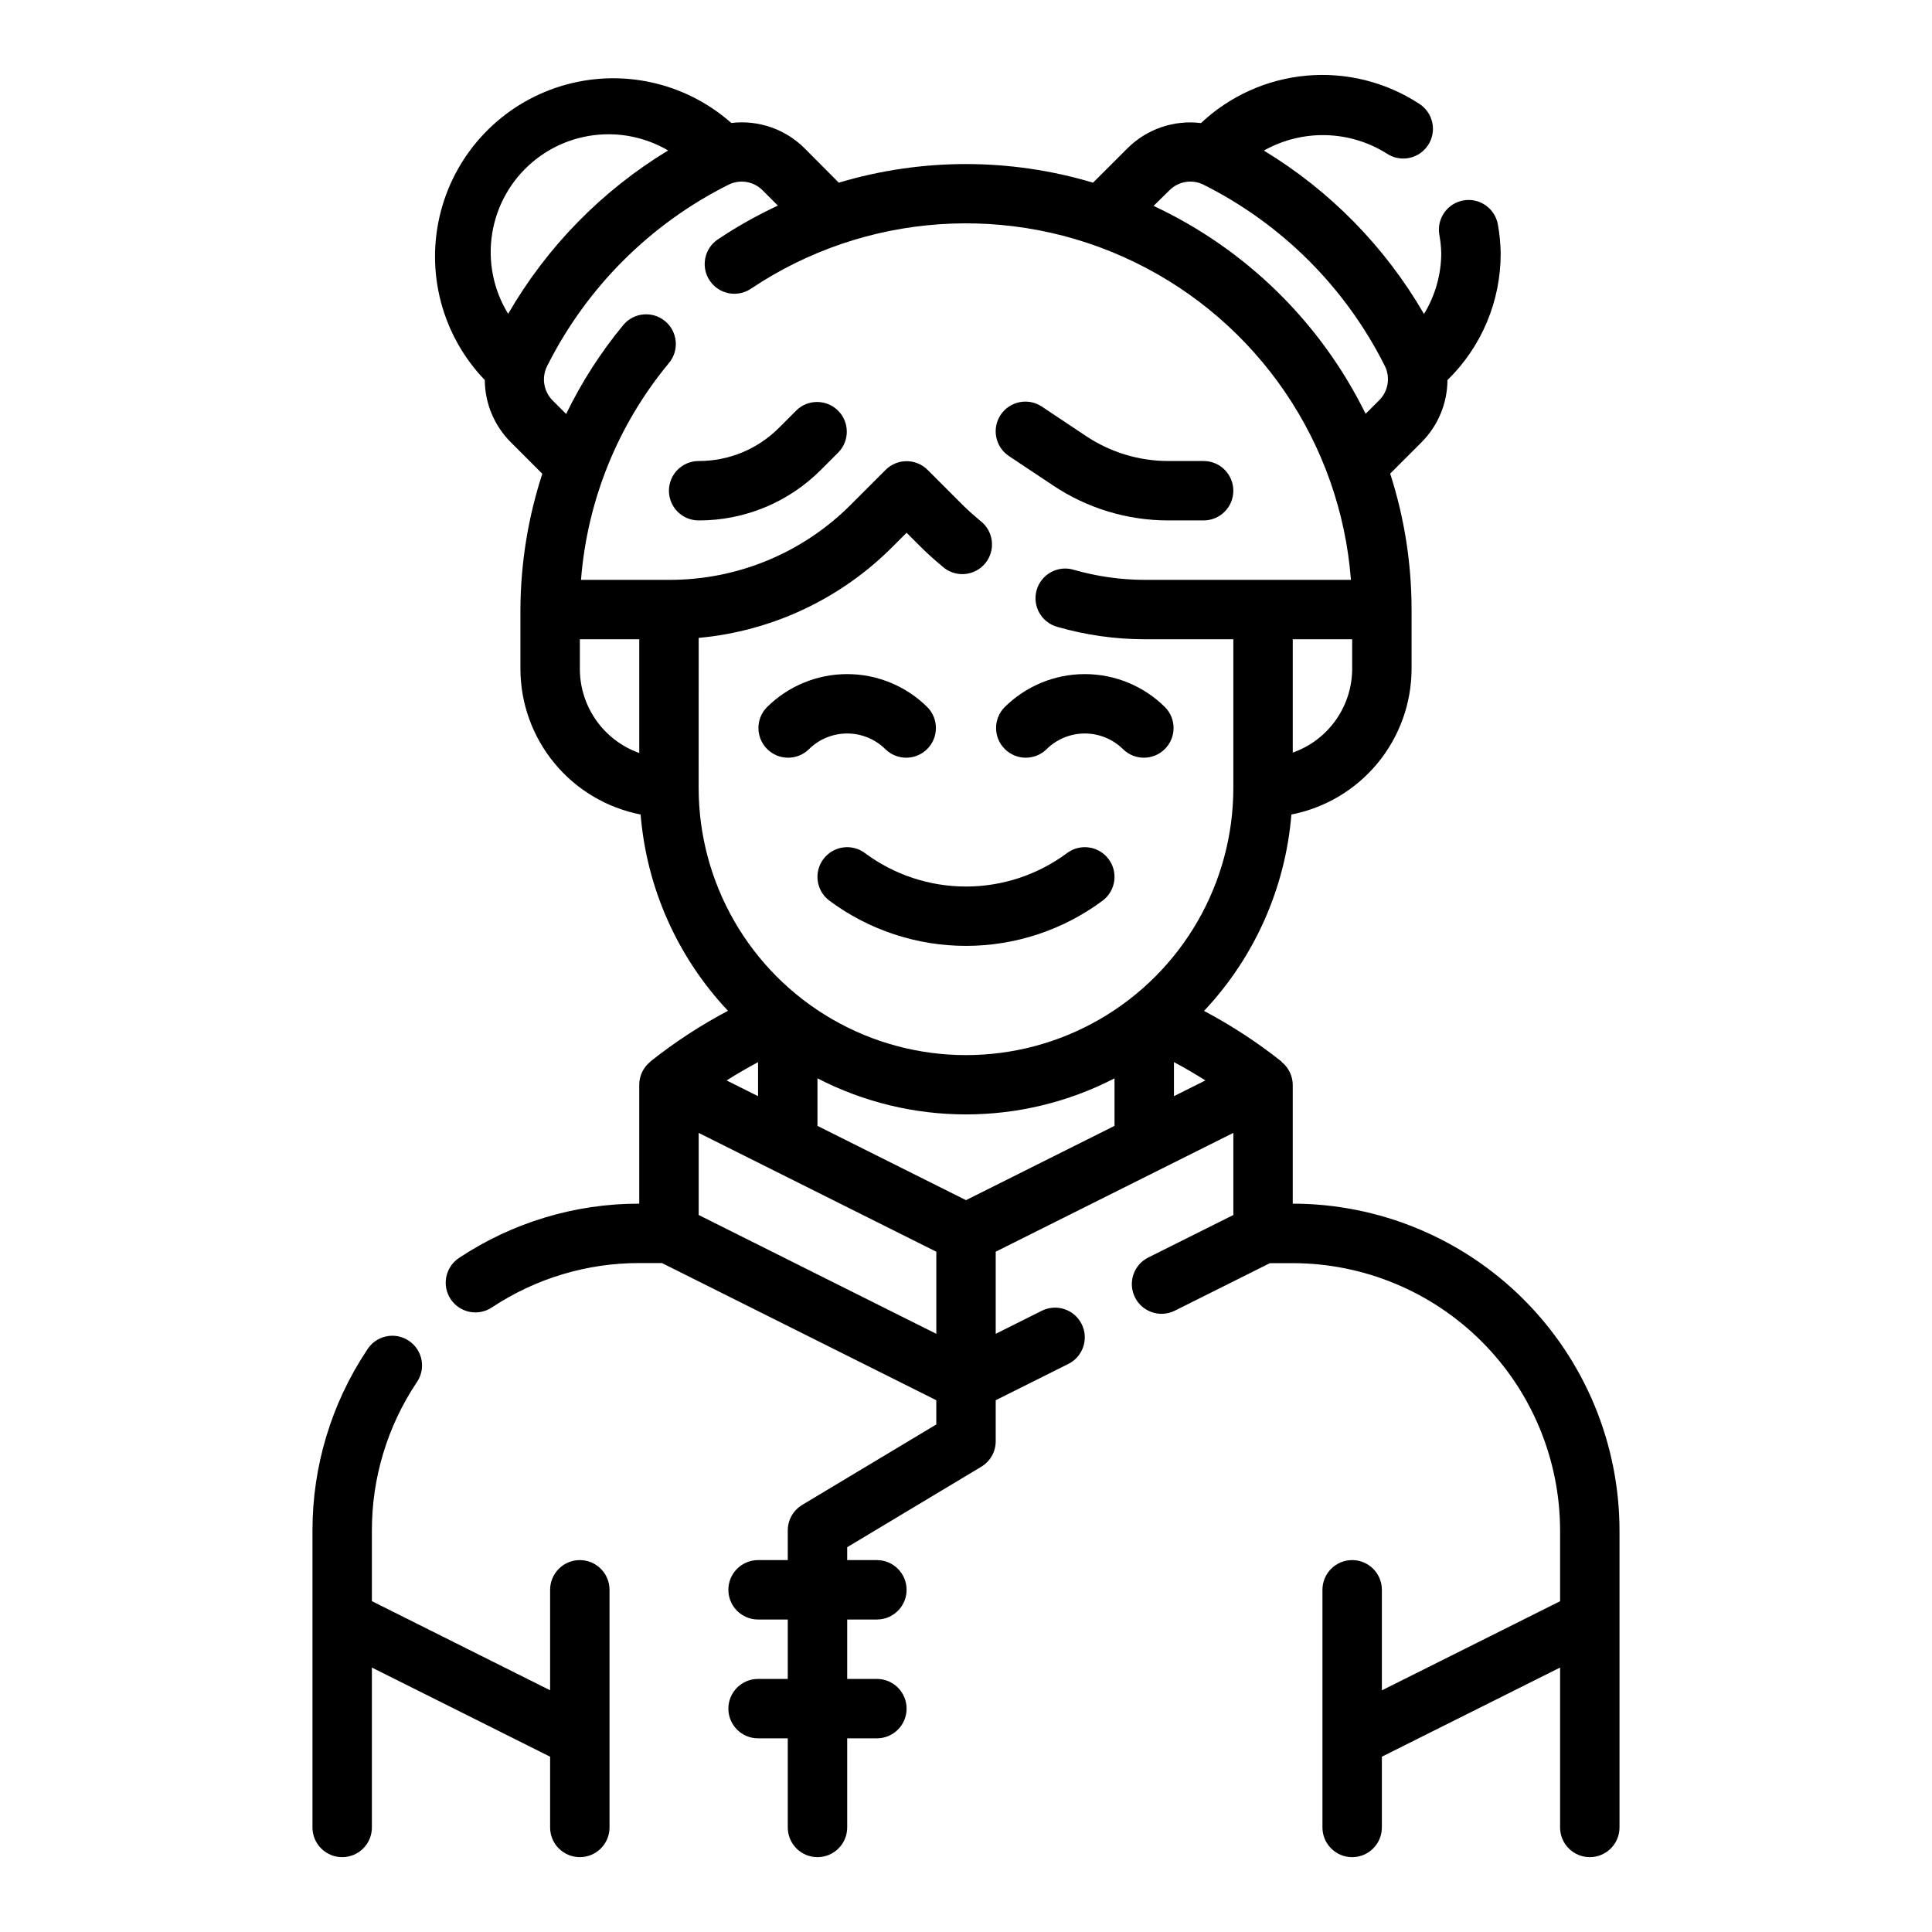 <?xml version="1.0" encoding="UTF-8"?>
<!-- Uploaded to: ICON Repo, www.iconrepo.com, Generator: ICON Repo Mixer Tools -->
<svg fill="#000000" width="800px" height="800px" version="1.1" viewBox="144 144 512 512" xmlns="http://www.w3.org/2000/svg">
 <g>
  <path d="m486.59 462.98v-31.488c-0.023-2.383-1.121-4.625-2.992-6.102l0.039-0.047h0.004c-6.426-5.106-13.309-9.605-20.562-13.438 13.398-14.223 21.562-32.578 23.152-52.051 8.953-1.75 17.02-6.551 22.828-13.586s8.996-15.863 9.02-24.988v-15.742c-0.004-12.23-1.914-24.383-5.668-36.023l8.25-8.25c4.402-4.379 6.891-10.324 6.93-16.531 9.062-8.848 14.152-20.992 14.105-33.66-0.039-2.5-0.281-4.996-0.723-7.457-0.691-4.293-4.731-7.215-9.023-6.523-4.293 0.688-7.215 4.727-6.527 9.02 0.309 1.637 0.484 3.297 0.527 4.961-0.023 5.695-1.605 11.273-4.578 16.129-10.285-17.766-24.879-32.656-42.434-43.297 5-2.816 10.664-4.227 16.398-4.09 5.734 0.137 11.324 1.824 16.176 4.879 1.754 1.164 3.898 1.582 5.961 1.156 2.059-0.43 3.863-1.664 5.008-3.426 1.145-1.766 1.535-3.918 1.082-5.973-0.449-2.055-1.707-3.844-3.484-4.969-8.812-5.754-19.305-8.375-29.789-7.445-10.484 0.934-20.352 5.363-28.016 12.578-7.188-0.891-14.387 1.586-19.508 6.707l-9.098 9.086c-21.977-6.578-45.398-6.578-67.379 0l-9.059-9.102c-5.102-5.098-12.262-7.574-19.422-6.715-12.301-10.879-29.367-14.586-45.07-9.797-15.707 4.793-27.797 17.398-31.93 33.289-4.133 15.891 0.281 32.789 11.664 44.625 0.039 6.211 2.531 12.152 6.934 16.531l8.312 8.312c-3.789 11.621-5.746 23.762-5.801 35.984v15.742c0.023 9.125 3.211 17.953 9.02 24.988s13.879 11.836 22.832 13.586c1.594 19.461 9.758 37.805 23.152 52.02-7.258 3.832-14.141 8.332-20.562 13.438v0.047c-1.863 1.488-2.949 3.746-2.953 6.133v31.488c-16.98-0.02-33.59 4.981-47.734 14.371-1.754 1.148-2.973 2.949-3.394 5-0.422 2.051-0.008 4.188 1.152 5.934 1.156 1.742 2.961 2.957 5.012 3.367 2.055 0.41 4.188-0.012 5.926-1.176 11.574-7.676 25.152-11.766 39.039-11.754h6.016l72.703 36.352v6.422l-35.543 21.324 0.004 0.004c-2.371 1.422-3.82 3.984-3.82 6.746v7.871h-7.871c-4.348 0-7.871 3.527-7.871 7.875s3.523 7.871 7.871 7.871h7.871v15.742h-7.871c-4.348 0-7.871 3.527-7.871 7.875 0 4.348 3.523 7.871 7.871 7.871h7.871v23.617c0 4.348 3.523 7.871 7.871 7.871 4.348 0 7.875-3.523 7.875-7.871v-23.617h7.871c4.348 0 7.871-3.523 7.871-7.871 0-4.348-3.523-7.875-7.871-7.875h-7.871v-15.742h7.871c4.348 0 7.871-3.523 7.871-7.871s-3.523-7.875-7.871-7.875h-7.871v-3.418l35.543-21.324h-0.004c2.371-1.422 3.82-3.981 3.82-6.746v-10.879l19.309-9.652v0.004c3.852-1.965 5.402-6.668 3.469-10.535-1.934-3.867-6.621-5.453-10.504-3.551l-12.273 6.133v-21.758l62.977-31.488v21.758l-22.547 11.266c-3.891 1.945-5.469 6.676-3.523 10.57 1.945 3.891 6.68 5.465 10.57 3.519l25.191-12.594h6.051c18.785 0.023 36.793 7.496 50.074 20.777s20.754 31.289 20.773 50.07v18.75l-47.23 23.617v-26.645c0-4.348-3.523-7.875-7.871-7.875-4.348 0-7.875 3.527-7.875 7.875v62.977c0 4.348 3.527 7.871 7.875 7.871 4.348 0 7.871-3.523 7.871-7.871v-18.754l47.23-23.617v42.371c0 4.348 3.527 7.871 7.875 7.871s7.871-3.523 7.871-7.871v-78.723c-0.027-22.957-9.16-44.965-25.395-61.199-16.23-16.234-38.242-25.367-61.199-25.391zm-86.594-0.93-39.359-19.68v-12.598c24.695 12.746 54.031 12.746 78.723 0v12.594zm-63.441-31.723c2.707-1.715 5.512-3.344 8.336-4.848v9.02zm118.55-4.852c2.859 1.504 5.629 3.148 8.336 4.848l-8.336 4.172zm31.488-82.027v-30.039h15.742v7.871h0.004c-0.02 4.867-1.543 9.609-4.363 13.578-2.816 3.969-6.793 6.969-11.383 8.59zm-32.684-149.01c2.383-2.406 6.047-3 9.07-1.473 20.766 10.406 37.609 27.25 48.016 48.02 1.516 3.039 0.906 6.711-1.508 9.098l-3.582 3.582c-11.918-24.227-31.742-43.664-56.199-55.102zm-148.37-14.855c5.457 0.051 10.805 1.531 15.516 4.289-17.543 10.645-32.121 25.535-42.391 43.297-3.914-6.363-5.418-13.922-4.234-21.301 1.184-7.379 4.973-14.09 10.68-18.914 5.707-4.82 12.957-7.438 20.43-7.371zm-7.871 141.7v-7.871h15.742v30.141c-4.602-1.633-8.586-4.648-11.402-8.637-2.82-3.988-4.336-8.75-4.34-13.633zm31.488-8.234h-0.004c19.465-1.781 37.676-10.352 51.453-24.215l3.652-3.652 3.652 3.652c1.828 1.828 3.731 3.535 5.699 5.164 1.582 1.496 3.707 2.269 5.879 2.141 2.172-0.129 4.191-1.148 5.582-2.82s2.031-3.844 1.762-6.004c-0.266-2.156-1.414-4.109-3.168-5.391-1.574-1.324-3.148-2.699-4.621-4.18l-9.219-9.219c-3.074-3.074-8.059-3.074-11.133 0l-9.219 9.219h0.004c-12.762 12.809-30.113 19.984-48.195 19.926h-23.309c1.648-21.105 9.789-41.18 23.309-57.469 2.781-3.344 2.324-8.305-1.02-11.086s-8.305-2.324-11.086 1.02c-5.969 7.227-11.051 15.141-15.141 23.574l-3.551-3.551 0.004 0.004c-2.414-2.391-3.023-6.059-1.512-9.102 10.402-20.797 27.258-37.672 48.051-48.09 3.016-1.527 6.672-0.941 9.059 1.457l4.062 4.062c-5.535 2.574-10.867 5.574-15.941 8.973-3.59 2.434-4.539 7.316-2.113 10.914 2.422 3.598 7.301 4.559 10.906 2.144 30.219-20.254 68.922-22.945 101.65-7.066 32.73 15.879 54.57 47.941 57.363 84.215h-54.781c-6.277-0.023-12.52-0.906-18.555-2.633-2.031-0.645-4.234-0.441-6.113 0.57-1.875 1.008-3.266 2.734-3.848 4.781-0.582 2.051-0.305 4.25 0.762 6.094 1.066 1.844 2.836 3.176 4.902 3.695 7.43 2.129 15.121 3.219 22.852 3.234h23.617v39.359c0 25.312-13.504 48.703-35.426 61.355-21.918 12.656-48.926 12.656-70.848 0-21.922-12.652-35.426-36.043-35.426-61.355zm0 131.18 62.977 31.488v21.758l-62.977-31.488z"/>
  <path d="m423.09 272.66c9.047 6.047 19.688 9.27 30.566 9.258h9.316c4.348 0 7.871-3.523 7.871-7.871s-3.523-7.871-7.871-7.871h-9.316c-7.769 0.004-15.371-2.297-21.836-6.613l-11.715-7.809h0.004c-1.738-1.16-3.863-1.582-5.914-1.172-2.047 0.41-3.848 1.613-5.008 3.352-2.41 3.617-1.434 8.504 2.184 10.918z"/>
  <path d="m355.07 252.74-4.613 4.613v-0.004c-5.641 5.672-13.312 8.852-21.312 8.828-4.348 0-7.871 3.523-7.871 7.871s3.523 7.871 7.871 7.871c12.176 0.035 23.859-4.805 32.441-13.438l4.613-4.613c2.984-3.09 2.941-8-0.094-11.035-3.039-3.035-7.949-3.078-11.035-0.094z"/>
  <path d="m358.33 342.59c2.703-2.691 6.363-4.207 10.18-4.207 3.816 0 7.477 1.516 10.176 4.207 3.09 2.984 8 2.941 11.035-0.094 3.039-3.035 3.082-7.945 0.098-11.035-5.656-5.644-13.32-8.816-21.309-8.816-7.992 0-15.656 3.172-21.312 8.816-2.981 3.09-2.938 8 0.098 11.035 3.035 3.035 7.945 3.078 11.035 0.094z"/>
  <path d="m421.31 342.59c2.703-2.691 6.363-4.207 10.18-4.207 3.816 0 7.477 1.516 10.176 4.207 3.09 2.984 8 2.941 11.035-0.094 3.039-3.035 3.082-7.945 0.098-11.035-5.656-5.644-13.32-8.816-21.309-8.816-7.992 0-15.656 3.172-21.312 8.816-2.981 3.09-2.938 8 0.098 11.035 3.035 3.035 7.945 3.078 11.035 0.094z"/>
  <path d="m362.21 371.66c-2.606 3.477-1.902 8.41 1.578 11.02 10.465 7.785 23.164 11.988 36.211 11.988 13.043 0 25.742-4.203 36.211-11.988 3.477-2.609 4.184-7.543 1.574-11.02-2.609-3.481-7.543-4.184-11.023-1.574-7.738 5.75-17.121 8.855-26.762 8.855-9.645 0-19.027-3.106-26.766-8.855-3.481-2.609-8.414-1.906-11.023 1.574z"/>
  <path d="m297.66 557.44c-4.348 0-7.875 3.527-7.875 7.875v26.625l-47.23-23.617v-18.754c-0.012-13.887 4.078-27.465 11.754-39.035 1.281-1.738 1.793-3.926 1.418-6.055-0.379-2.125-1.613-4.004-3.418-5.191-1.801-1.191-4.016-1.59-6.117-1.098-2.106 0.488-3.914 1.82-5.008 3.684-9.383 14.137-14.383 30.73-14.375 47.695v78.723c0 4.348 3.527 7.871 7.875 7.871s7.871-3.523 7.871-7.871v-42.367l47.23 23.617v18.75c0 4.348 3.527 7.871 7.875 7.871 4.348 0 7.871-3.523 7.871-7.871v-62.977c0-2.09-0.832-4.09-2.305-5.566-1.477-1.477-3.481-2.309-5.566-2.309z"/>
 </g>
</svg>